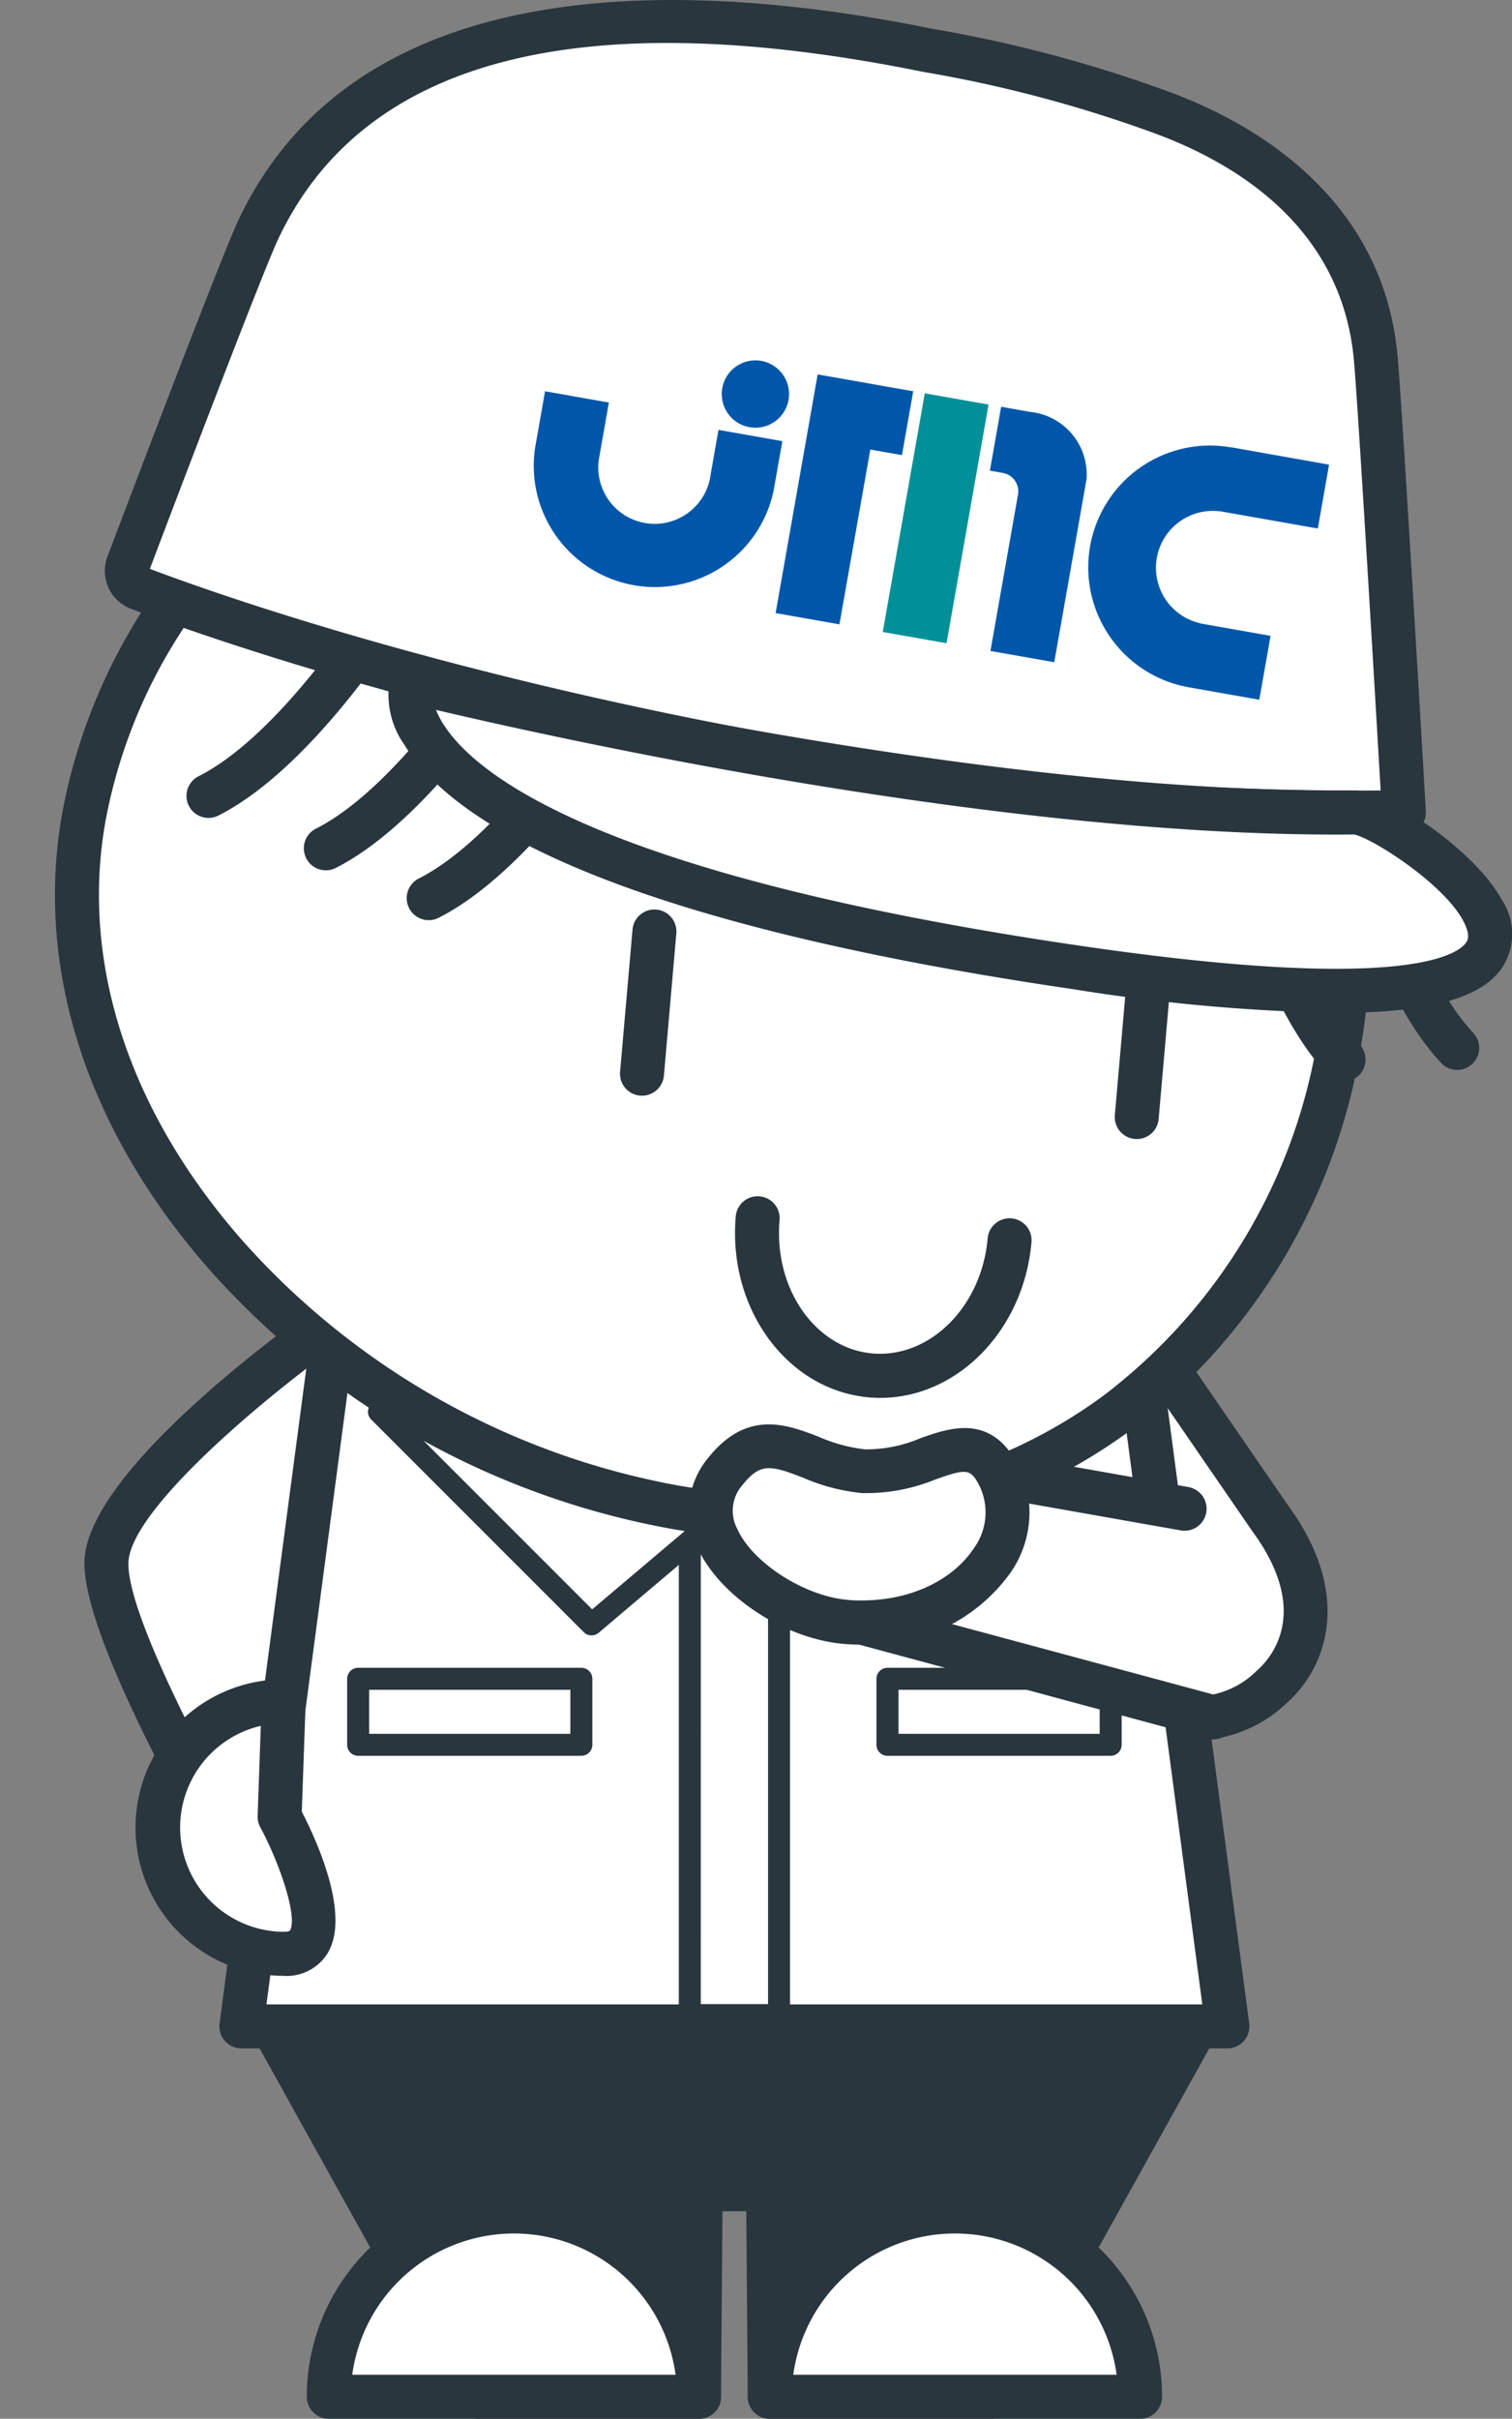 <svg id="コンポーネント_129_2" data-name="コンポーネント 129 – 2" xmlns="http://www.w3.org/2000/svg" xmlns:xlink="http://www.w3.org/1999/xlink" width="78.316" height="125.2" viewBox="0 0 78.316 125.2">
  <rect x="0" y="0" width="78.316" height="125.2" fill="#808080" stroke="none"/>
  <defs>
    <clipPath id="clip-path">
      <rect id="長方形_40063" data-name="長方形 40063" width="75.537" height="125.063" fill="none"/>
    </clipPath>
    <clipPath id="clip-path-2">
      <rect id="長方形_40068" data-name="長方形 40068" width="75.469" height="125.2" fill="none"/>
    </clipPath>
  </defs>
  <g id="グループ_65102" data-name="グループ 65102" transform="translate(0 0.138)" opacity="0">
    <g id="グループ_65101" data-name="グループ 65101" clip-path="url(#clip-path)">
      <path id="パス_51238" data-name="パス 51238" d="M60.707,70.143,52.115,59.871,47.494,69.7l2.072,15.491,5.27-5.062a5.614,5.614,0,0,0,5.906-1.235c1.58-1.365,3.1-4.475-.034-8.75" transform="translate(6.601 8.321)" fill="#fff"/>
      <path id="パス_51239" data-name="パス 51239" d="M49.706,86.466a1.157,1.157,0,0,1-.376-.063,1.143,1.143,0,0,1-.753-.925l-2.072-15.49a1.134,1.134,0,0,1,.1-.637l4.621-9.828a1.138,1.138,0,0,1,1.9-.246l8.594,10.274a.559.559,0,0,1,.044.058c3.366,4.592,2.029,8.409-.139,10.284a6.892,6.892,0,0,1-6.357,1.67L50.5,86.149a1.135,1.135,0,0,1-.789.318m-.9-16.448,1.73,12.932,3.649-3.506a1.132,1.132,0,0,1,1.277-.207,4.512,4.512,0,0,0,4.673-1.068c.728-.629,2.86-3-.187-7.185l-7.424-8.875Z" transform="translate(6.462 8.182)" fill="#29363e"/>
      <path id="パス_51240" data-name="パス 51240" d="M4.827,72.374C4.673,76.663,13.435,91,13.435,91l7.49-21.57L16.664,59.87S4.981,68.084,4.827,72.374" transform="translate(0.671 8.321)" fill="#fff"/>
      <path id="パス_51241" data-name="パス 51241" d="M13.574,92.282a1.139,1.139,0,0,1-.972-.544c-.916-1.5-8.936-14.765-8.775-19.266C3.994,67.851,14.119,60.5,16.147,59.077a1.141,1.141,0,0,1,1.7.468L22.1,69.109a1.138,1.138,0,0,1,.036.837L14.65,91.518a1.139,1.139,0,0,1-.954.759c-.041,0-.082.006-.122.006m2.759-30.528c-4.311,3.187-10.138,8.315-10.227,10.8-.093,2.56,3.886,10.258,7.194,15.909L19.84,69.625ZM4.966,72.513h0Z" transform="translate(0.532 8.182)" fill="#29363e"/>
      <path id="パス_51242" data-name="パス 51242" d="M12.38,91.97l10.662,19.17H34.469l.087-10.742h3.492l.088,10.742h11.43L60.224,91.97Z" transform="translate(1.721 12.782)" fill="#29363e"/>
      <path id="パス_51243" data-name="パス 51243" d="M49.7,112.419H38.275a1.136,1.136,0,0,1-1.139-1.13l-.079-9.613H35.824l-.077,9.613a1.137,1.137,0,0,1-1.138,1.13H23.18a1.135,1.135,0,0,1-.994-.585L11.523,92.663a1.14,1.14,0,0,1,1-1.693H60.364a1.138,1.138,0,0,1,.994,1.693L50.7,111.834a1.14,1.14,0,0,1-1,.585m-10.3-2.278h9.629l9.394-16.893H14.456l9.394,16.893h9.627l.079-9.612A1.139,1.139,0,0,1,34.695,99.4h3.493a1.141,1.141,0,0,1,1.139,1.131Z" transform="translate(1.582 12.643)" fill="#29363e"/>
      <path id="パス_51244" data-name="パス 51244" d="M57.19,59.87H15.809L10.962,96.432H62.036Z" transform="translate(1.524 8.321)" fill="#fff"/>
      <path id="パス_51245" data-name="パス 51245" d="M62.175,97.709H11.1A1.139,1.139,0,0,1,9.973,96.42l4.845-36.56a1.139,1.139,0,0,1,1.129-.99H57.329a1.139,1.139,0,0,1,1.13.99L63.3,96.42a1.139,1.139,0,0,1-1.129,1.289M12.4,95.431H60.875L56.331,61.148H16.945Z" transform="translate(1.385 8.182)" fill="#29363e"/>
      <rect id="長方形_40059" data-name="長方形 40059" width="11.561" height="3.417" transform="translate(45.951 86.76)" fill="#fff"/>
      <path id="パス_51246" data-name="パス 51246" d="M51.974,80.229H40.413a.57.57,0,0,1-.569-.569V76.242a.57.57,0,0,1,.569-.569H51.974a.569.569,0,0,1,.569.569v3.417a.569.569,0,0,1-.569.569M40.983,79.09H51.4V76.812H40.983Z" transform="translate(5.538 10.517)" fill="#29363e"/>
      <rect id="長方形_40060" data-name="長方形 40060" width="11.561" height="3.417" transform="translate(18.536 86.76)" fill="#fff"/>
      <path id="パス_51247" data-name="パス 51247" d="M27.9,80.229H16.343a.569.569,0,0,1-.569-.569V76.242a.569.569,0,0,1,.569-.569H27.9a.57.57,0,0,1,.569.569v3.417a.57.57,0,0,1-.569.569M16.913,79.09H27.335V76.812H16.913Z" transform="translate(2.192 10.517)" fill="#29363e"/>
      <rect id="長方形_40061" data-name="長方形 40061" width="4.623" height="29.298" transform="translate(35.713 74.871)" fill="#fff"/>
      <path id="パス_51248" data-name="パス 51248" d="M36.047,95.672H31.425a.568.568,0,0,1-.569-.569v-29.3a.568.568,0,0,1,.569-.569h4.622a.568.568,0,0,1,.569.569V95.1a.568.568,0,0,1-.569.569m-4.052-1.139h3.484V66.374H31.995Z" transform="translate(4.288 9.067)" fill="#29363e"/>
      <path id="パス_51249" data-name="パス 51249" d="M40.788,76.386,51.8,65.379,40.788,54.372l-7.4,15.754Z" transform="translate(4.64 7.557)" fill="#fff"/>
      <path id="パス_51250" data-name="パス 51250" d="M40.858,77.026a.566.566,0,0,1-.367-.134l-7.4-6.26a.569.569,0,0,1-.148-.678l7.4-15.754a.563.563,0,0,1,.417-.318.577.577,0,0,1,.5.157L52.268,65.046a.57.57,0,0,1,0,.805L41.261,76.859a.565.565,0,0,1-.4.167m-6.7-6.983,6.67,5.64L51.06,65.45,41.029,55.417Z" transform="translate(4.57 7.488)" fill="#29363e"/>
      <path id="パス_51251" data-name="パス 51251" d="M28.228,76.386,17.221,65.379,28.228,54.372l7.4,15.754Z" transform="translate(2.393 7.557)" fill="#fff"/>
      <path id="パス_51252" data-name="パス 51252" d="M28.3,77.025a.567.567,0,0,1-.4-.166L16.887,65.852a.571.571,0,0,1,0-.806L27.9,54.038a.577.577,0,0,1,.5-.157.568.568,0,0,1,.418.318l7.4,15.754a.571.571,0,0,1-.148.678l-7.4,6.26a.566.566,0,0,1-.368.134M18.1,65.448,28.33,75.682,35,70.042,28.127,55.416Z" transform="translate(2.324 7.487)" fill="#29363e"/>
      <path id="パス_51253" data-name="パス 51253" d="M34.116,109.972a9.589,9.589,0,0,0-19.178,0Z" transform="translate(2.076 13.952)" fill="#fff"/>
      <path id="パス_51254" data-name="パス 51254" d="M34.255,111.25H15.077a1.139,1.139,0,0,1-1.139-1.139,10.728,10.728,0,0,1,21.456,0,1.139,1.139,0,0,1-1.139,1.139m-17.963-2.278H33.04a8.451,8.451,0,0,0-16.748,0" transform="translate(1.937 13.813)" fill="#29363e"/>
      <path id="パス_51255" data-name="パス 51255" d="M54.172,109.972a9.589,9.589,0,0,0-19.178,0Z" transform="translate(4.864 13.952)" fill="#fff"/>
      <path id="パス_51256" data-name="パス 51256" d="M54.312,111.25H35.134a1.138,1.138,0,0,1-1.139-1.139,10.728,10.728,0,0,1,21.456,0,1.139,1.139,0,0,1-1.139,1.139m-17.963-2.278H53.1a8.451,8.451,0,0,0-16.748,0" transform="translate(4.725 13.813)" fill="#29363e"/>
      <path id="パス_51257" data-name="パス 51257" d="M68.162,40.793C71.019,57,61.949,72.139,43.985,75.306S5.962,68.469,3.1,52.264s9.389-31.907,27.355-35.075,34.845,7.4,37.7,23.6" transform="translate(0.374 2.311)" fill="#fff"/>
      <path id="パス_51258" data-name="パス 51258" d="M37.362,77.168A42.107,42.107,0,0,1,17.475,72.19C8.99,67.589,3.538,60.632,2.122,52.6A29.33,29.33,0,0,1,8.214,29.277,35.838,35.838,0,0,1,30.4,16.207,35.849,35.849,0,0,1,55.72,20.9a29.333,29.333,0,0,1,13.7,19.833,31.274,31.274,0,0,1-4.455,22.978c-4.576,6.836-11.716,11.28-20.645,12.855a40.18,40.18,0,0,1-6.96.6M37,17.9a35.791,35.791,0,0,0-6.207.546A33.577,33.577,0,0,0,10.011,30.678,27.079,27.079,0,0,0,4.366,52.2c1.293,7.334,6.334,13.72,14.2,17.983a39.705,39.705,0,0,0,25.366,4.136c8.3-1.464,14.924-5.571,19.147-11.88a29.009,29.009,0,0,0,4.1-21.314,27.085,27.085,0,0,0-12.669-18.3A32.91,32.91,0,0,0,37,17.9" transform="translate(0.235 2.172)" fill="#29363e"/>
      <path id="パス_51259" data-name="パス 51259" d="M62,41.231a1.125,1.125,0,0,1-.514-.123C56.174,38.414,51.206,30.071,51,29.718a1.139,1.139,0,1,1,1.961-1.159c.048.081,4.841,8.125,9.562,10.517A1.139,1.139,0,0,1,62,41.231" transform="translate(7.066 3.891)" fill="#29363e"/>
      <path id="パス_51260" data-name="パス 51260" d="M66.682,38.966a1.125,1.125,0,0,1-.514-.123c-5.316-2.694-10.285-11.037-10.495-11.39a1.14,1.14,0,1,1,1.962-1.159c.048.081,4.841,8.126,9.562,10.517a1.139,1.139,0,0,1-.516,2.155" transform="translate(7.716 3.577)" fill="#29363e"/>
      <path id="パス_51261" data-name="パス 51261" d="M19.177,48.9a1.139,1.139,0,0,1-.83-1.918c3.623-3.868,5.369-13.058,5.386-13.152a1.139,1.139,0,1,1,2.239.418c-.075.4-1.89,9.943-5.965,14.292a1.132,1.132,0,0,1-.83.36" transform="translate(2.507 4.573)" fill="#29363e"/>
      <path id="パス_51262" data-name="パス 51262" d="M14.006,48.376a1.14,1.14,0,0,1-.831-1.918c3.619-3.862,5.37-13.061,5.387-13.153a1.139,1.139,0,1,1,2.239.418c-.075.4-1.89,9.943-5.964,14.293a1.136,1.136,0,0,1-.831.36" transform="translate(1.788 4.5)" fill="#29363e"/>
      <path id="パス_51263" data-name="パス 51263" d="M8.178,47.964a1.14,1.14,0,0,1-.831-1.918c3.619-3.862,5.37-13.061,5.387-13.153a1.139,1.139,0,1,1,2.239.418c-.075.4-1.89,9.943-5.964,14.293a1.136,1.136,0,0,1-.831.36" transform="translate(0.978 4.443)" fill="#29363e"/>
      <path id="パス_51264" data-name="パス 51264" d="M53.069,46.43a1.137,1.137,0,0,1-1.1-.844l-1.909-7.121a1.139,1.139,0,0,1,2.2-.59L54.169,45a1.139,1.139,0,0,1-1.1,1.434" transform="translate(6.952 5.147)" fill="#29363e"/>
      <path id="パス_51265" data-name="パス 51265" d="M31.256,52.275a1.137,1.137,0,0,1-1.1-.844L28.248,44.31a1.139,1.139,0,1,1,2.2-.59l1.908,7.121a1.139,1.139,0,0,1-1.1,1.434" transform="translate(3.921 5.959)" fill="#29363e"/>
      <path id="パス_51266" data-name="パス 51266" d="M45.012,62.035a7.438,7.438,0,0,1-4.2-1.345,9.327,9.327,0,0,1-3.7-5.336,1.139,1.139,0,1,1,2.2-.59,7.06,7.06,0,0,0,2.783,4.043,4.8,4.8,0,0,0,7.28-1.951,7.054,7.054,0,0,0,.388-4.893,1.139,1.139,0,0,1,2.2-.589,9.341,9.341,0,0,1-.538,6.473A7.212,7.212,0,0,1,46.8,61.8a6.869,6.869,0,0,1-1.786.236" transform="translate(5.152 7.023)" fill="#29363e"/>
      <path id="パス_51267" data-name="パス 51267" d="M57.422,69.657,52.43,65.018l-7.341,4.7,10.979,9.694" transform="translate(6.267 9.036)" fill="#fff"/>
      <path id="パス_51268" data-name="パス 51268" d="M56.205,80.69a1.132,1.132,0,0,1-.753-.285L44.474,70.713a1.139,1.139,0,0,1,.14-1.813l7.341-4.7a1.135,1.135,0,0,1,1.388.125l4.993,4.638a1.139,1.139,0,0,1-1.551,1.669l-4.346-4.038L47.113,70,56.959,78.7a1.139,1.139,0,0,1-.754,1.993" transform="translate(6.128 8.897)" fill="#29363e"/>
      <path id="パス_51269" data-name="パス 51269" d="M49.342,71.62c-3.72,1.117-10.074-1.032-8.689-5.137,1.155-3.42,3.817-1.617,6.713-2.459,3.226-.937,4.222-4.538,6.774-2.092,2.6,2.5,1.01,7.943-4.8,9.688" transform="translate(5.623 8.491)" fill="#fff"/>
      <path id="パス_51270" data-name="パス 51270" d="M47.292,73.2a9.469,9.469,0,0,1-6.542-2.412,4.284,4.284,0,0,1-1.038-4.526c1.031-3.057,3.232-3.018,5.007-2.983a8.219,8.219,0,0,0,2.467-.206A7.155,7.155,0,0,0,49.7,61.538c1.289-1.056,3.055-2.5,5.365-.287a5.444,5.444,0,0,1,1.38,5.289c-.7,2.915-3.183,5.273-6.638,6.311a8.807,8.807,0,0,1-2.516.347M49.48,71.76h0Zm-5.334-6.212c-1.376,0-1.85.177-2.277,1.44a2.006,2.006,0,0,0,.518,2.215c1.372,1.418,4.6,2.117,6.766,1.466,3.144-.944,4.685-3.027,5.079-4.662a3.162,3.162,0,0,0-.743-3.113c-.825-.79-1-.7-2.343.405a9.261,9.261,0,0,1-3.324,1.958,10.079,10.079,0,0,1-3.145.3c-.191,0-.368-.006-.532-.006" transform="translate(5.484 8.351)" fill="#29363e"/>
      <path id="パス_51271" data-name="パス 51271" d="M13.473,83.171s3.818,7.1.21,7.1a6.535,6.535,0,1,1,0-13.07Z" transform="translate(0.993 10.729)" fill="#fff"/>
      <path id="パス_51272" data-name="パス 51272" d="M13.822,91.544a7.673,7.673,0,1,1,0-15.347,1.14,1.14,0,0,1,1.139,1.179l-.2,5.67c.779,1.506,2.529,5.332,1.342,7.318a2.5,2.5,0,0,1-2.28,1.18M12.638,78.606a5.4,5.4,0,0,0,1.185,10.66c.028,0,.285,0,.326-.069.4-.672-.482-3.377-1.539-5.346a1.148,1.148,0,0,1-.136-.58Z" transform="translate(0.854 10.59)" fill="#29363e"/>
      <path id="パス_51273" data-name="パス 51273" d="M58.007,9.008C54.51,1.779,46.86.989,43.156,1a68.483,68.483,0,0,0-12.35,1.125C8.145,5.523,2.147,14.756,1.414,22.707,1.231,24.69,1.049,37.633,1,41.282a.958.958,0,0,0,.946.978c4.141.056,21.354-.072,44.876-5.2a166.134,166.134,0,0,0,20.667-6.31S59.024,11.11,58.007,9.008" transform="translate(0.139 0.139)" fill="#fff"/>
      <path id="パス_51274" data-name="パス 51274" d="M3.3,43.548c-.477,0-.888,0-1.234-.008A2.106,2.106,0,0,1,0,41.407c.066-4.96.239-16.712.419-18.665C1.735,8.451,17.653,3.106,30.775,1.138A69.547,69.547,0,0,1,43.292,0c4.383.031,12.224,1.093,15.88,8.652,1.015,2.1,9.156,20.981,9.5,21.784a1.138,1.138,0,0,1-.637,1.514,168.751,168.751,0,0,1-20.832,6.359A213.069,213.069,0,0,1,3.3,43.548M2.28,41.264c4.857.054,21.586-.194,44.439-5.18a162.457,162.457,0,0,0,19.39-5.845c-1.8-4.165-8.132-18.823-8.989-20.6-2.94-6.08-9.081-7.366-13.745-7.366H43.3A67.824,67.824,0,0,0,31.114,3.391C13.2,6.076,3.635,12.659,2.687,22.952c-.14,1.518-.3,10.421-.407,18.313" transform="translate(0)" fill="#29363e"/>
      <path id="パス_51275" data-name="パス 51275" d="M25.678,21.273a1.743,1.743,0,1,0-2.018-1.413,1.743,1.743,0,0,0,2.018,1.413" transform="translate(3.285 2.476)" fill="#0057aa"/>
      <path id="パス_51276" data-name="パス 51276" d="M25.71,24.077h0a2.922,2.922,0,0,1-5.751,1.014h0l-.522-2.96-3.306.583.523,2.96h0a6.279,6.279,0,0,0,12.365-2.18h0l-.451-2.559-3.308.583Z" transform="translate(2.241 2.91)" fill="#0057aa"/>
      <rect id="長方形_40062" data-name="長方形 40062" width="3.355" height="12.545" transform="translate(36.895 18.995) rotate(-9.99)" fill="#029098"/>
      <path id="パス_51277" data-name="パス 51277" d="M28.963,17.389l-1.444.255L29.7,30,33,29.414l-1.595-9.048,1.638-.289-.582-3.305-1.639.289Z" transform="translate(3.825 2.331)" fill="#0057aa"/>
      <path id="パス_51278" data-name="パス 51278" d="M37.373,15.839l-1.514.267.583,3.306.677-.12a.971.971,0,0,1,1.115.788l1.427,8.092,3.305-.582L41.294,18.1a3.258,3.258,0,0,0-3.922-2.265" transform="translate(4.984 2.193)" fill="#0057aa"/>
      <path id="パス_51279" data-name="パス 51279" d="M46.956,14.333A6.3,6.3,0,0,0,49.145,26.75l3.65-.644L52.212,22.8l-3.65.644v-.009a2.944,2.944,0,0,1-1.022-5.791v-.006l5.076-.9-.583-3.306-5.075.9Z" transform="translate(5.803 1.867)" fill="#0057aa"/>
      <path id="パス_51280" data-name="パス 51280" d="M63.132,27.909c2.052-.814,24.485,5.179-10.784,12.458-37.295,7.7-37.406-2.139-37.406-2.139S43.4,35.311,63.132,27.909" transform="translate(2.077 3.869)" fill="#fff"/>
      <path id="パス_51281" data-name="パス 51281" d="M29.041,44.583c-7.393,0-11.212-1.411-13.17-2.986a4.5,4.5,0,0,1-1.929-3.218,1.141,1.141,0,0,1,1.023-1.147c.284-.028,28.538-2.989,47.9-10.251,1.465-.554,6.892.7,9.149,2.706a3.178,3.178,0,0,1,1.206,3.3c-.536,2-3.246,5.074-20.507,8.637-10.435,2.154-18.08,2.962-23.676,2.962M16.77,39.321a4.586,4.586,0,0,0,.718.645c2.617,1.923,10.614,4.411,34.77-.576,16.387-3.382,18.5-6.176,18.754-6.951.04-.121.123-.372-.278-.821-1.459-1.636-6.176-2.649-7.084-2.5-16.988,6.366-40.614,9.46-46.879,10.2m46.865-10.2h0Zm-.363-1.077h0Z" transform="translate(1.938 3.732)" fill="#29363e"/>
      <path id="パス_51282" data-name="パス 51282" d="M63.132,27.909c2.052-.814,24.485,5.179-10.784,12.458-37.295,7.7-37.406-2.139-37.406-2.139S43.4,35.311,63.132,27.909" transform="translate(2.077 3.869)" fill="#fff"/>
      <path id="パス_51283" data-name="パス 51283" d="M29.041,44.583c-7.393,0-11.212-1.411-13.17-2.986a4.5,4.5,0,0,1-1.929-3.218,1.141,1.141,0,0,1,1.023-1.147c.284-.028,28.538-2.989,47.9-10.251,1.465-.554,6.892.7,9.149,2.706a3.178,3.178,0,0,1,1.206,3.3c-.536,2-3.246,5.074-20.507,8.637-10.435,2.154-18.08,2.962-23.676,2.962M16.77,39.321a4.586,4.586,0,0,0,.718.645c2.617,1.923,10.614,4.411,34.77-.576,16.387-3.382,18.5-6.176,18.754-6.951.04-.121.123-.372-.278-.821-1.459-1.636-6.176-2.649-7.084-2.5-16.988,6.366-40.614,9.46-46.879,10.2m46.865-10.2h0Zm-.363-1.077h0Z" transform="translate(1.938 3.732)" fill="#29363e"/>
    </g>
  </g>
  <g id="グループ_65104" data-name="グループ 65104" transform="translate(2.847 0)">
    <g id="グループ_65103" data-name="グループ 65103" transform="translate(0 0)" clip-path="url(#clip-path-2)">
      <path id="パス_51284" data-name="パス 51284" d="M56.7,70.264,49.63,59.992l-4.621,9.827L47.081,85.31l3.746-5.062a5.614,5.614,0,0,0,5.906-1.235c1.58-1.364,3.1-4.475-.034-8.75" transform="translate(6.255 8.338)" fill="#fff"/>
      <path id="パス_51285" data-name="パス 51285" d="M47.22,86.588a1.152,1.152,0,0,1-.284-.035,1.139,1.139,0,0,1-.845-.952L44.019,70.11a1.134,1.134,0,0,1,.1-.637l4.621-9.827a1.138,1.138,0,0,1,1.968-.161l7.059,10.259c3.353,4.588,2.016,8.4-.149,10.271a6.9,6.9,0,0,1-6.219,1.7l-3.262,4.409a1.139,1.139,0,0,1-.916.461m-.9-16.449,1.655,12.373,2.073-2.8a1.141,1.141,0,0,1,1.4-.351,4.512,4.512,0,0,0,4.673-1.068c.729-.63,2.869-3.013-.208-7.214a.235.235,0,0,1-.019-.027l-5.944-8.638Z" transform="translate(6.116 8.199)" fill="#29363e"/>
      <path id="パス_51286" data-name="パス 51286" d="M2.342,72.495c-.154,4.289,8.607,18.63,8.607,18.63l7.49-21.57-4.261-9.564S2.5,68.205,2.342,72.495" transform="translate(0.325 8.338)" fill="#fff"/>
      <path id="パス_51287" data-name="パス 51287" d="M11.089,92.4a1.139,1.139,0,0,1-.972-.544C9.2,90.36,1.181,77.094,1.342,72.593,1.509,67.972,11.634,60.624,13.662,59.2a1.141,1.141,0,0,1,1.7.468l4.261,9.564a1.138,1.138,0,0,1,.036.837l-7.49,21.571a1.139,1.139,0,0,1-.954.759c-.041,0-.082.006-.122.006m2.759-30.528C9.536,65.062,3.709,70.189,3.62,72.675c-.093,2.56,3.886,10.258,7.194,15.909l6.541-18.838ZM2.481,72.634h0Z" transform="translate(0.186 8.199)" fill="#29363e"/>
      <path id="パス_51288" data-name="パス 51288" d="M9.895,92.091l10.662,19.17H31.984l.087-10.742h3.492l.088,10.742H47.08l10.659-19.17Z" transform="translate(1.375 12.799)" fill="#29363e"/>
      <path id="パス_51289" data-name="パス 51289" d="M47.218,112.54H35.789a1.137,1.137,0,0,1-1.139-1.13l-.079-9.613H33.339l-.077,9.613a1.138,1.138,0,0,1-1.139,1.13H20.695a1.137,1.137,0,0,1-1-.585L9.037,92.784a1.14,1.14,0,0,1,1-1.693H57.878a1.139,1.139,0,0,1,1,1.693l-10.66,19.171a1.137,1.137,0,0,1-1,.585m-10.3-2.278h9.63l9.393-16.893H11.97l9.394,16.893h9.628l.077-9.612a1.14,1.14,0,0,1,1.139-1.131H35.7a1.14,1.14,0,0,1,1.139,1.131Z" transform="translate(1.236 12.66)" fill="#29363e"/>
      <path id="パス_51290" data-name="パス 51290" d="M54.7,59.991H13.323L8.477,96.552H59.551Z" transform="translate(1.178 8.338)" fill="#fff"/>
      <path id="パス_51291" data-name="パス 51291" d="M59.689,97.83H8.616a1.139,1.139,0,0,1-1.129-1.289l4.845-36.56a1.139,1.139,0,0,1,1.129-.99H54.843a1.139,1.139,0,0,1,1.13.99l4.845,36.56a1.139,1.139,0,0,1-1.129,1.289M9.916,95.552H58.389L53.845,61.269H14.459Z" transform="translate(1.039 8.199)" fill="#29363e"/>
      <rect id="長方形_40064" data-name="長方形 40064" width="11.561" height="3.417" transform="translate(43.121 86.898)" fill="#fff"/>
      <path id="パス_51292" data-name="パス 51292" d="M49.489,80.35H37.928a.569.569,0,0,1-.569-.569V76.363a.569.569,0,0,1,.569-.569H49.489a.57.57,0,0,1,.569.569V79.78a.57.57,0,0,1-.569.569M38.5,79.211H48.92V76.933H38.5Z" transform="translate(5.192 10.534)" fill="#29363e"/>
      <rect id="長方形_40065" data-name="長方形 40065" width="11.561" height="3.417" transform="translate(15.705 86.898)" fill="#fff"/>
      <path id="パス_51293" data-name="パス 51293" d="M25.419,80.35H13.857a.57.57,0,0,1-.569-.569V76.363a.57.57,0,0,1,.569-.569H25.419a.57.57,0,0,1,.569.569V79.78a.57.57,0,0,1-.569.569M14.427,79.211H24.849V76.933H14.427Z" transform="translate(1.847 10.534)" fill="#29363e"/>
      <rect id="長方形_40066" data-name="長方形 40066" width="4.623" height="29.298" transform="translate(32.882 75.009)" fill="#fff"/>
      <path id="パス_51294" data-name="パス 51294" d="M33.563,95.793H28.939a.569.569,0,0,1-.569-.569v-29.3a.569.569,0,0,1,.569-.569h4.623a.569.569,0,0,1,.569.569v29.3a.569.569,0,0,1-.569.569m-4.054-1.139h3.484V66.495H29.509Z" transform="translate(3.943 9.083)" fill="#29363e"/>
      <path id="パス_51295" data-name="パス 51295" d="M38.3,76.507,49.31,65.5,38.3,54.493,30.9,70.248Z" transform="translate(4.295 7.574)" fill="#fff"/>
      <path id="パス_51296" data-name="パス 51296" d="M38.372,77.147a.566.566,0,0,1-.367-.134l-7.4-6.26a.569.569,0,0,1-.148-.678l7.4-15.754A.563.563,0,0,1,38.274,54a.574.574,0,0,1,.5.157L49.782,65.167a.57.57,0,0,1,0,.805L38.775,76.98a.565.565,0,0,1-.4.167m-6.7-6.983,6.67,5.64L48.574,65.571,38.543,55.538Z" transform="translate(4.225 7.504)" fill="#29363e"/>
      <path id="パス_51297" data-name="パス 51297" d="M25.743,76.507,14.736,65.5,25.743,54.493l7.4,15.754Z" transform="translate(2.048 7.574)" fill="#fff"/>
      <path id="パス_51298" data-name="パス 51298" d="M25.813,77.146a.567.567,0,0,1-.4-.166L14.4,65.973a.571.571,0,0,1,0-.806L25.411,54.159a.571.571,0,0,1,.918.161l7.4,15.754a.571.571,0,0,1-.148.678l-7.4,6.26a.567.567,0,0,1-.368.134M15.611,65.57,25.845,75.8l6.67-5.64L25.642,55.537Z" transform="translate(1.979 7.504)" fill="#29363e"/>
      <path id="パス_51299" data-name="パス 51299" d="M31.63,110.093a9.589,9.589,0,0,0-19.178,0Z" transform="translate(1.731 13.968)" fill="#fff"/>
      <path id="パス_51300" data-name="パス 51300" d="M31.769,111.371H12.591a1.139,1.139,0,0,1-1.139-1.139,10.728,10.728,0,0,1,21.456,0,1.139,1.139,0,0,1-1.139,1.139m-17.963-2.278H30.554a8.451,8.451,0,0,0-16.748,0" transform="translate(1.592 13.829)" fill="#29363e"/>
      <path id="パス_51301" data-name="パス 51301" d="M51.687,110.093a9.589,9.589,0,0,0-19.178,0Z" transform="translate(4.518 13.968)" fill="#fff"/>
      <path id="パス_51302" data-name="パス 51302" d="M51.826,111.371H32.648a1.138,1.138,0,0,1-1.139-1.139,10.728,10.728,0,0,1,21.456,0,1.139,1.139,0,0,1-1.139,1.139m-17.963-2.278H50.611a8.451,8.451,0,0,0-16.748,0" transform="translate(4.379 13.829)" fill="#29363e"/>
      <path id="パス_51303" data-name="パス 51303" d="M10.988,83.292s3.818,7.1.21,7.1a6.535,6.535,0,1,1,0-13.07Z" transform="translate(0.648 10.746)" fill="#fff"/>
      <path id="パス_51304" data-name="パス 51304" d="M11.337,91.665a7.673,7.673,0,1,1,0-15.347A1.14,1.14,0,0,1,12.476,77.5l-.2,5.67c.779,1.506,2.529,5.332,1.342,7.318a2.5,2.5,0,0,1-2.28,1.18M10.153,78.727a5.4,5.4,0,0,0,1.185,10.66c.028,0,.285,0,.326-.069.4-.672-.482-3.377-1.539-5.346a1.148,1.148,0,0,1-.136-.58Z" transform="translate(0.509 10.607)" fill="#29363e"/>
      <path id="パス_51305" data-name="パス 51305" d="M66.4,51.614C63.546,67.82,49.845,78.945,31.881,75.778S-1.512,56.348,1.346,40.143s19.735-26.771,37.7-23.6S69.26,35.411,66.4,51.614" transform="translate(0.139 2.221)" fill="#fff"/>
      <path id="パス_51306" data-name="パス 51306" d="M38.1,77.6a36.176,36.176,0,0,1-6.281-.565,42.006,42.006,0,0,1-23.731-13.3C1.691,56.519-1.052,48.117.363,40.085a29.335,29.335,0,0,1,13.7-19.833,35.818,35.818,0,0,1,25.318-4.693A35.837,35.837,0,0,1,61.571,28.628a29.331,29.331,0,0,1,6.094,23.324A31.276,31.276,0,0,1,55.62,72.02,29.192,29.192,0,0,1,38.1,77.6M32.78,17.254a32.9,32.9,0,0,0-17.505,4.928,27.079,27.079,0,0,0-12.668,18.3C1.314,47.813,3.868,55.539,9.8,62.234A39.7,39.7,0,0,0,32.218,74.8c8.3,1.464,15.93-.133,22.055-4.614A29.017,29.017,0,0,0,65.421,51.556a27.08,27.08,0,0,0-5.646-21.527A33.571,33.571,0,0,0,38.99,17.8a35.819,35.819,0,0,0-6.21-.547m33.763,34.5h0Z" transform="translate(0 2.081)" fill="#29363e"/>
      <path id="パス_51307" data-name="パス 51307" d="M59.432,51.106a1.136,1.136,0,0,1-.831-.36c-4.074-4.35-5.89-13.89-5.965-14.293a1.139,1.139,0,0,1,2.239-.418c.017.092,1.77,9.291,5.389,13.153a1.14,1.14,0,0,1-.831,1.918" transform="translate(7.313 4.879)" fill="#29363e"/>
      <path id="パス_51308" data-name="パス 51308" d="M64.6,50.577a1.136,1.136,0,0,1-.831-.36c-4.074-4.35-5.889-13.89-5.964-14.293a1.139,1.139,0,0,1,2.239-.418c.017.092,1.769,9.291,5.387,13.153a1.14,1.14,0,0,1-.831,1.918" transform="translate(8.031 4.805)" fill="#29363e"/>
      <path id="パス_51309" data-name="パス 51309" d="M17.136,43.432a1.139,1.139,0,0,1-.516-2.155c4.721-2.392,9.514-10.436,9.562-10.517a1.139,1.139,0,1,1,1.961,1.159c-.21.353-5.178,8.7-10.493,11.39a1.125,1.125,0,0,1-.514.123" transform="translate(2.223 4.197)" fill="#29363e"/>
      <path id="パス_51310" data-name="パス 51310" d="M12.458,41.167a1.139,1.139,0,0,1-.516-2.155c4.721-2.392,9.514-10.436,9.562-10.517a1.139,1.139,0,1,1,1.961,1.159c-.21.353-5.178,8.7-10.493,11.39a1.125,1.125,0,0,1-.514.123" transform="translate(1.573 3.882)" fill="#29363e"/>
      <path id="パス_51311" data-name="パス 51311" d="M7.122,38.786a1.139,1.139,0,0,1-.516-2.155c4.721-2.392,9.514-10.436,9.562-10.517a1.14,1.14,0,1,1,1.962,1.159c-.21.353-5.179,8.7-10.495,11.39a1.125,1.125,0,0,1-.514.123" transform="translate(0.831 3.551)" fill="#29363e"/>
      <path id="パス_51312" data-name="パス 51312" d="M49.336,52.935a.985.985,0,0,1-.1,0A1.139,1.139,0,0,1,48.2,51.7l.642-7.344a1.139,1.139,0,1,1,2.269.2L50.469,51.9a1.139,1.139,0,0,1-1.133,1.04" transform="translate(6.698 6.02)" fill="#29363e"/>
      <path id="パス_51313" data-name="パス 51313" d="M26.84,50.967a.984.984,0,0,1-.1,0A1.139,1.139,0,0,1,25.7,49.729l.642-7.344a1.139,1.139,0,1,1,2.269.2l-.642,7.344a1.139,1.139,0,0,1-1.133,1.04" transform="translate(3.572 5.746)" fill="#29363e"/>
      <path id="パス_51314" data-name="パス 51314" d="M53.642,68.832,41.262,66.645l-6.228,7.571L55.14,79.632" transform="translate(4.869 9.262)" fill="#fff"/>
      <path id="パス_51315" data-name="パス 51315" d="M55.279,80.91a1.171,1.171,0,0,1-.3-.039L34.877,75.455a1.139,1.139,0,0,1-.583-1.824L40.52,66.06a1.131,1.131,0,0,1,1.079-.4L53.98,67.85a1.139,1.139,0,1,1-.4,2.243L41.858,68.021l-4.683,5.694,18.4,4.956a1.139,1.139,0,0,1-.3,2.239" transform="translate(4.73 9.123)" fill="#29363e"/>
      <path id="パス_51316" data-name="パス 51316" d="M67.939,18.239c-.813-7.99-7.733-11.349-11.217-12.605a68.537,68.537,0,0,0-11.99-3.166c-22.457-4.557-31.25,2.067-34.658,9.288-.85,1.8-5.449,13.9-6.743,17.314a.96.96,0,0,0,.556,1.244c3.873,1.469,20.089,7.236,43.95,10.458A166.228,166.228,0,0,0,69.416,41.91s-1.239-21.348-1.476-23.67" transform="translate(0.454 0.135)" fill="#fff"/>
      <path id="パス_51317" data-name="パス 51317" d="M67.828,43.195a163.171,163.171,0,0,1-20-1.158C24.1,38.83,7.993,33.172,3.622,31.512A2.1,2.1,0,0,1,2.406,28.8c1.763-4.648,5.951-15.646,6.777-17.4C15.308-1.573,32.1-1.15,45.1,1.485A69.636,69.636,0,0,1,57.248,4.7c4.1,1.481,11.113,5.212,11.963,13.562.237,2.32,1.429,22.847,1.481,23.72a1.141,1.141,0,0,1-1.116,1.205c-.026,0-.663.01-1.747.01M4.6,29.446c4.542,1.712,20.339,7.2,43.531,10.332a158.931,158.931,0,0,0,20.219,1.138c-.264-4.529-1.2-20.47-1.4-22.425-.687-6.755-6.073-10.064-10.47-11.651A67.9,67.9,0,0,0,44.646,3.719c-17.753-3.6-28.991-.689-33.4,8.659C10.7,13.534,8.214,19.91,4.6,29.446" transform="translate(0.315 0)" fill="#29363e"/>
      <path id="パス_51318" data-name="パス 51318" d="M31.762,19.837a1.743,1.743,0,1,0-1.413-2.018,1.744,1.744,0,0,0,1.413,2.018" transform="translate(4.214 2.276)" fill="#0057aa"/>
      <path id="パス_51319" data-name="パス 51319" d="M30.895,22.339h0a2.922,2.922,0,0,1-5.751-1.014h0l.522-2.959-3.305-.583-.522,2.959h0A6.279,6.279,0,0,0,34.2,22.922h0l.452-2.558-3.309-.584Z" transform="translate(3.024 2.471)" fill="#0057aa"/>
      <rect id="長方形_40067" data-name="長方形 40067" width="12.544" height="3.355" transform="translate(42.877 32.713) rotate(-80.01)" fill="#029098"/>
      <path id="パス_51320" data-name="パス 51320" d="M36.394,17.27l-1.444-.254L32.772,29.37l3.305.583,1.6-9.048,1.639.288.583-3.305L38.256,17.6Z" transform="translate(4.555 2.365)" fill="#0057aa"/>
      <path id="パス_51321" data-name="パス 51321" d="M44.61,18.754,43.1,18.487l-.583,3.305.677.12a.969.969,0,0,1,.778,1.122l-1.426,8.092,3.305.583,1.673-9.485a3.257,3.257,0,0,0-2.91-3.47" transform="translate(5.909 2.569)" fill="#0057aa"/>
      <path id="パス_51322" data-name="パス 51322" d="M54.388,20.345A6.3,6.3,0,0,0,52.2,32.762l3.649.644.583-3.308-3.649-.644v-.009a2.944,2.944,0,0,1,1.022-5.791v-.006l5.075.894.583-3.305-5.076-.9Z" transform="translate(6.531 2.814)" fill="#0057aa"/>
      <path id="パス_51323" data-name="パス 51323" d="M38.459,64.8c-.2,0-.4-.008-.595-.025-4.223-.371-7.318-4.574-6.9-9.372a1.139,1.139,0,0,1,2.27.2c-.31,3.546,1.854,6.644,4.827,6.9,2.959.24,5.641-2.415,5.951-5.959a1.139,1.139,0,0,1,2.27.2c-.4,4.57-3.847,8.056-7.825,8.056" transform="translate(4.298 7.556)" fill="#29363e"/>
      <path id="パス_51324" data-name="パス 51324" d="M36.987,74.835c-3.877-.222-9.114-4.416-6.408-7.8,2.254-2.82,4.139-.214,7.148-.015,3.352.222,5.52-2.82,7.081.351,1.593,3.237-1.768,7.81-7.821,7.463" transform="translate(4.146 9.136)" fill="#fff"/>
      <path id="パス_51325" data-name="パス 51325" d="M37.77,76.132q-.352,0-.708-.022c-3.146-.18-6.648-2.44-7.807-5.039a4.282,4.282,0,0,1,.574-4.608c2.014-2.518,4.072-1.726,5.725-1.09a8.228,8.228,0,0,0,2.388.65,7.115,7.115,0,0,0,2.888-.58c1.573-.554,3.726-1.308,5.139,1.564a5.448,5.448,0,0,1-.513,5.443,8.977,8.977,0,0,1-7.687,3.681m-.579-2.3c3.283.178,5.437-1.244,6.367-2.644a3.162,3.162,0,0,0,.367-3.18c-.5-1.025-.7-.994-2.339-.42a9.467,9.467,0,0,1-3.8.7,10.187,10.187,0,0,1-3.055-.8c-1.673-.644-2.2-.778-3.128.386a2,2,0,0,0-.272,2.259c.8,1.8,3.595,3.563,5.856,3.693" transform="translate(4.007 8.997)" fill="#29363e"/>
      <path id="パス_51326" data-name="パス 51326" d="M65.045,37.751c2.207-.064,21.236,13.241-14.394,8.018-37.679-5.522-34.419-14.8-34.419-14.8s27.738,6.991,48.813,6.786" transform="translate(2.246 4.304)" fill="#fff"/>
      <path id="パス_51327" data-name="パス 51327" d="M64.241,48.265a97.033,97.033,0,0,1-13.617-1.229c-24.47-3.586-32.33-8.845-34.616-12.626a4.485,4.485,0,0,1-.712-3.682A1.139,1.139,0,0,1,16.648,30c.277.071,27.864,6.966,48.523,6.751h.014c1.582,0,6.231,3.023,7.659,5.676a3.18,3.18,0,0,1,0,3.508c-.777,1.109-2.583,2.33-8.607,2.33M17.631,32.581a4.49,4.49,0,0,0,.452.85c1.8,2.7,8.468,7.775,32.871,11.352,16.556,2.427,19.495.524,20-.118.079-.1.243-.308.021-.867-.81-2.035-4.89-4.611-5.8-4.769-18.131.19-41.4-5-47.54-6.448m47.523,6.445h0Zm.03-1.137h0Z" transform="translate(2.107 4.165)" fill="#29363e"/>
    </g>
  </g>
</svg>
